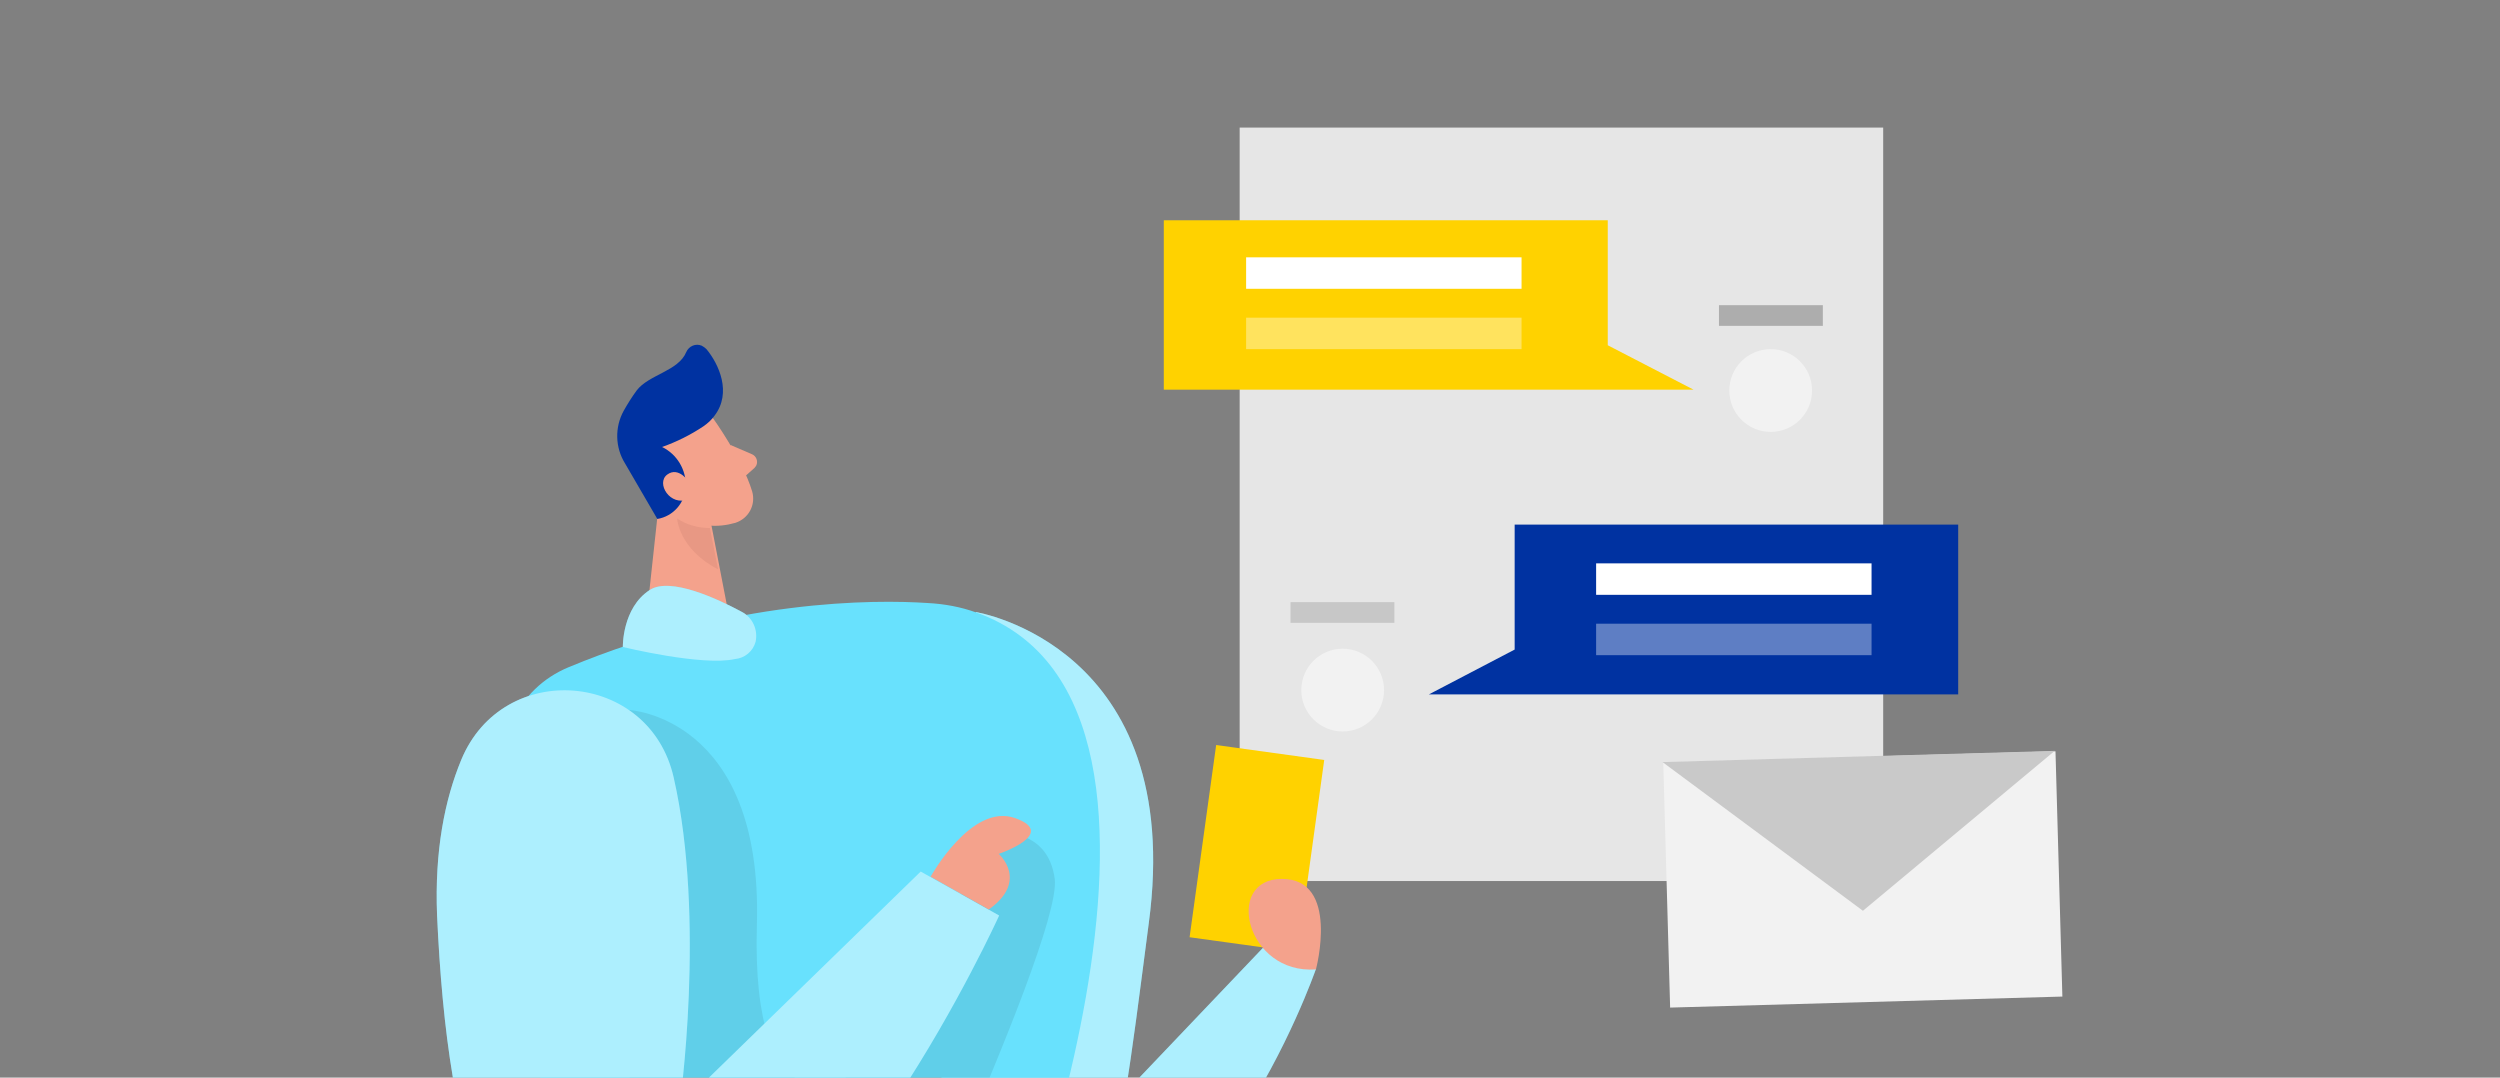 <?xml version="1.0" encoding="utf-8"?>
<!-- Generator: Adobe Illustrator 24.0.1, SVG Export Plug-In . SVG Version: 6.00 Build 0)  -->
<svg version="1.1" id="Layer_1" xmlns="http://www.w3.org/2000/svg" xmlns:xlink="http://www.w3.org/1999/xlink" x="580px" y="250px" width="580px" height="250px"
	 viewBox="0 0 580 250" style="enable-background:new 0 0 580 250;" xml:space="preserve">
<rect x="0" y="0" width="580" height="250" fill="#808080" stroke="none"/>
<style type="text/css">
	.st0{fill:#E6E6E6;}
	.st1{fill:#68E1FD;}
	.st2{opacity:0.46;fill:#FFFFFF;enable-background:new    ;}
	.st3{fill:#F2F2F2;}
	.st4{fill:#C9C9C9;}
	.st5{opacity:8.000000e-02;enable-background:new    ;}
	.st6{fill:#F4A28C;}
	.st7{fill:#0032A1;}
	.st8{opacity:0.31;fill:#CE8172;enable-background:new    ;}
	.st9{fill:#FFD200;}
	.st10{fill:#FFFFFF;}
	.st11{opacity:0.37;fill:#FFFFFF;enable-background:new    ;}
	.st12{fill:#ADADAD;}
	.st13{opacity:0.55;fill:#ADADAD;enable-background:new    ;}
</style>
<title>#116_team meeting_twocolour</title>
<g>
	<rect x="287.6" y="29.6" class="st0" width="149.3" height="174.8"/>
	<path class="st1" d="M293,219.9l-31.9,33.5c1.6-9.5,3.2-22.2,5.4-39.1c8.7-64.5-40.1-72.3-40.1-72.3s-22.4,134.9,5.3,137.6
		c2,0.2,3.8,0.3,5.5,0.5l-1.5,11.1c43.7,8.4,69.6-66.4,69.6-66.4L293,219.9z"/>
	<path class="st2" d="M293,219.9l-31.9,33.5c1.6-9.5,3.2-22.2,5.4-39.1c8.7-64.5-40.1-72.3-40.1-72.3s-22.4,134.9,5.3,137.6
		c2,0.2,3.8,0.3,5.5,0.5l-1.5,11.1c43.7,8.4,69.6-66.4,69.6-66.4L293,219.9z"/>
	<path class="st1" d="M226.5,142.1c-3.6-1.3-7.4-2-11.3-2.2c-12.1-0.8-45.1-1-83.3,14.9C83.7,174.9,149,310.1,149,310.1l82-6.1
		C231,304,288.3,164.1,226.5,142.1z"/>
	
		<rect x="386.5" y="175.5" transform="matrix(1 -2.809610e-02 2.809610e-02 1 -5.559 12.219)" class="st3" width="91" height="56.9"/>
	<polygon class="st4" points="385.7,176.8 432.2,211.3 476.7,174.2 	"/>
	<path class="st5" d="M145.8,164.7c0,0,31.2,1.4,29.8,49.8c-1.4,48.4,20.4,35.7,20.4,35.7l35.7-56.9c0,0,11.4-1.3,13,10.6
		c1,7.7-12.6,40.7-22.4,63.2c-5.6,12.9-2.1,27.9,8.6,36.9l0,0l-81.9,6.1l-2.8-6.1L145.8,164.7z"/>
	<path class="st6" d="M165.4,97c0,0,6.8,9.4,9.1,17c0.9,3.1-0.8,6.3-3.9,7.3c0,0,0,0,0,0c-3.9,1.1-9.4,1.4-13.7-3.1l-8.2-7
		c0,0-5-4.5-1.8-11.9S161.6,91.1,165.4,97z"/>
	<polygon class="st6" points="153.5,110.8 149.4,148.7 170.4,149.5 165,121.6 	"/>
	<path class="st7" d="M163.2,98.9c-3,2-6.2,3.6-9.6,4.8c3.5,1.7,5.6,5.3,5.5,9.1c-0.1,3.8-2.9,7-6.6,7.6l-7.5-12.9
		c-2.3-3.7-2.4-8.4-0.3-12.2c0.9-1.6,1.9-3.2,3-4.7c2.8-3.7,9.7-4.5,11.5-8.9c0.6-1.4,2.2-2.1,3.6-1.5c0.4,0.2,0.8,0.5,1.1,0.8
		c2.9,3.5,5.9,10.1,1.9,15.4C165.1,97.4,164.2,98.2,163.2,98.9z"/>
	<path class="st6" d="M159.9,111.9c0,0-2.4-3.8-5.1-1.8c-2.7,2,0.7,7.5,4.9,5.7L159.9,111.9z"/>
	<path class="st6" d="M169.4,103.2l5.1,2.2c0.9,0.4,1.4,1.5,1,2.5c-0.1,0.2-0.3,0.5-0.5,0.7l-3.4,3L169.4,103.2z"/>
	<path class="st8" d="M164.7,122.5c-2.7,0-5.3-0.7-7.6-2.2c0,0,0.3,7,9.5,11.8L164.7,122.5z"/>
	<path class="st1" d="M156.3,180.4c-5.6-24.8-39.6-27.6-49.3-4.1c-3.8,9.2-6.2,21-5.6,36.1c2.4,52.9,12.9,97.9,52.7,90.8
		c39.8-7.1,77.7-90.8,77.7-90.8l-18.2-10.2l-56,54.5C157.7,256.7,163.8,213.3,156.3,180.4z"/>
	<path class="st2" d="M156.3,180.4c-5.6-24.8-39.6-27.6-49.3-4.1c-3.8,9.2-6.2,21-5.6,36.1c2.4,52.9,12.9,97.9,52.7,90.8
		c39.8-7.1,77.7-90.8,77.7-90.8l-18.2-10.2l-56,54.5C157.7,256.7,163.8,213.3,156.3,180.4z"/>
	<path class="st6" d="M215.9,203.4c0,0,9.5-17.2,19.6-13.6s-3.8,8.3-3.8,8.3s7.1,6.2-2.3,12.9L215.9,203.4z"/>
	
		<rect x="269.1" y="184.4" transform="matrix(0.137 -0.991 0.991 0.137 56.376 458.855)" class="st9" width="45" height="25.3"/>
	<path class="st6" d="M305.3,224.9c0,0,5.6-21-7.9-21C283.9,203.9,289.1,226.1,305.3,224.9z"/>
	<path class="st1" d="M144.5,150.1c0,0-0.2-9,6.2-13.2c4.8-3.2,16.1,2.2,21.3,5c2.6,1.3,3.9,4.2,3.3,7c-0.6,2.2-2.5,3.8-4.8,4
		C162.9,154.6,144.5,150.1,144.5,150.1z"/>
	<path class="st2" d="M144.5,150.1c0,0-0.2-9,6.2-13.2c4.8-3.2,16.1,2.2,21.3,5c2.6,1.3,3.9,4.2,3.3,7c-0.6,2.2-2.5,3.8-4.8,4
		C162.9,154.6,144.5,150.1,144.5,150.1z"/>
	<polygon class="st9" points="373,80.1 373,51.1 270,51.1 270,90.4 373,90.4 392.9,90.4 	"/>
	<polygon class="st7" points="351.4,150.7 351.4,121.7 454.3,121.7 454.3,161.1 351.4,161.1 331.5,161.1 	"/>
	<circle class="st3" cx="410.8" cy="90.6" r="9.6"/>
	<circle class="st3" cx="311.5" cy="160.1" r="9.6"/>
	<rect x="289.1" y="59.7" class="st10" width="63.9" height="7.3"/>
	<rect x="289.1" y="73.7" class="st11" width="63.9" height="7.3"/>
	<rect x="370.3" y="130.7" class="st10" width="63.9" height="7.3"/>
	<rect x="370.3" y="144.7" class="st11" width="63.9" height="7.3"/>
	<rect x="398.8" y="70.8" class="st12" width="24.1" height="4.8"/>
	<rect x="299.4" y="139.7" class="st13" width="24.1" height="4.8"/>
</g>
</svg>
